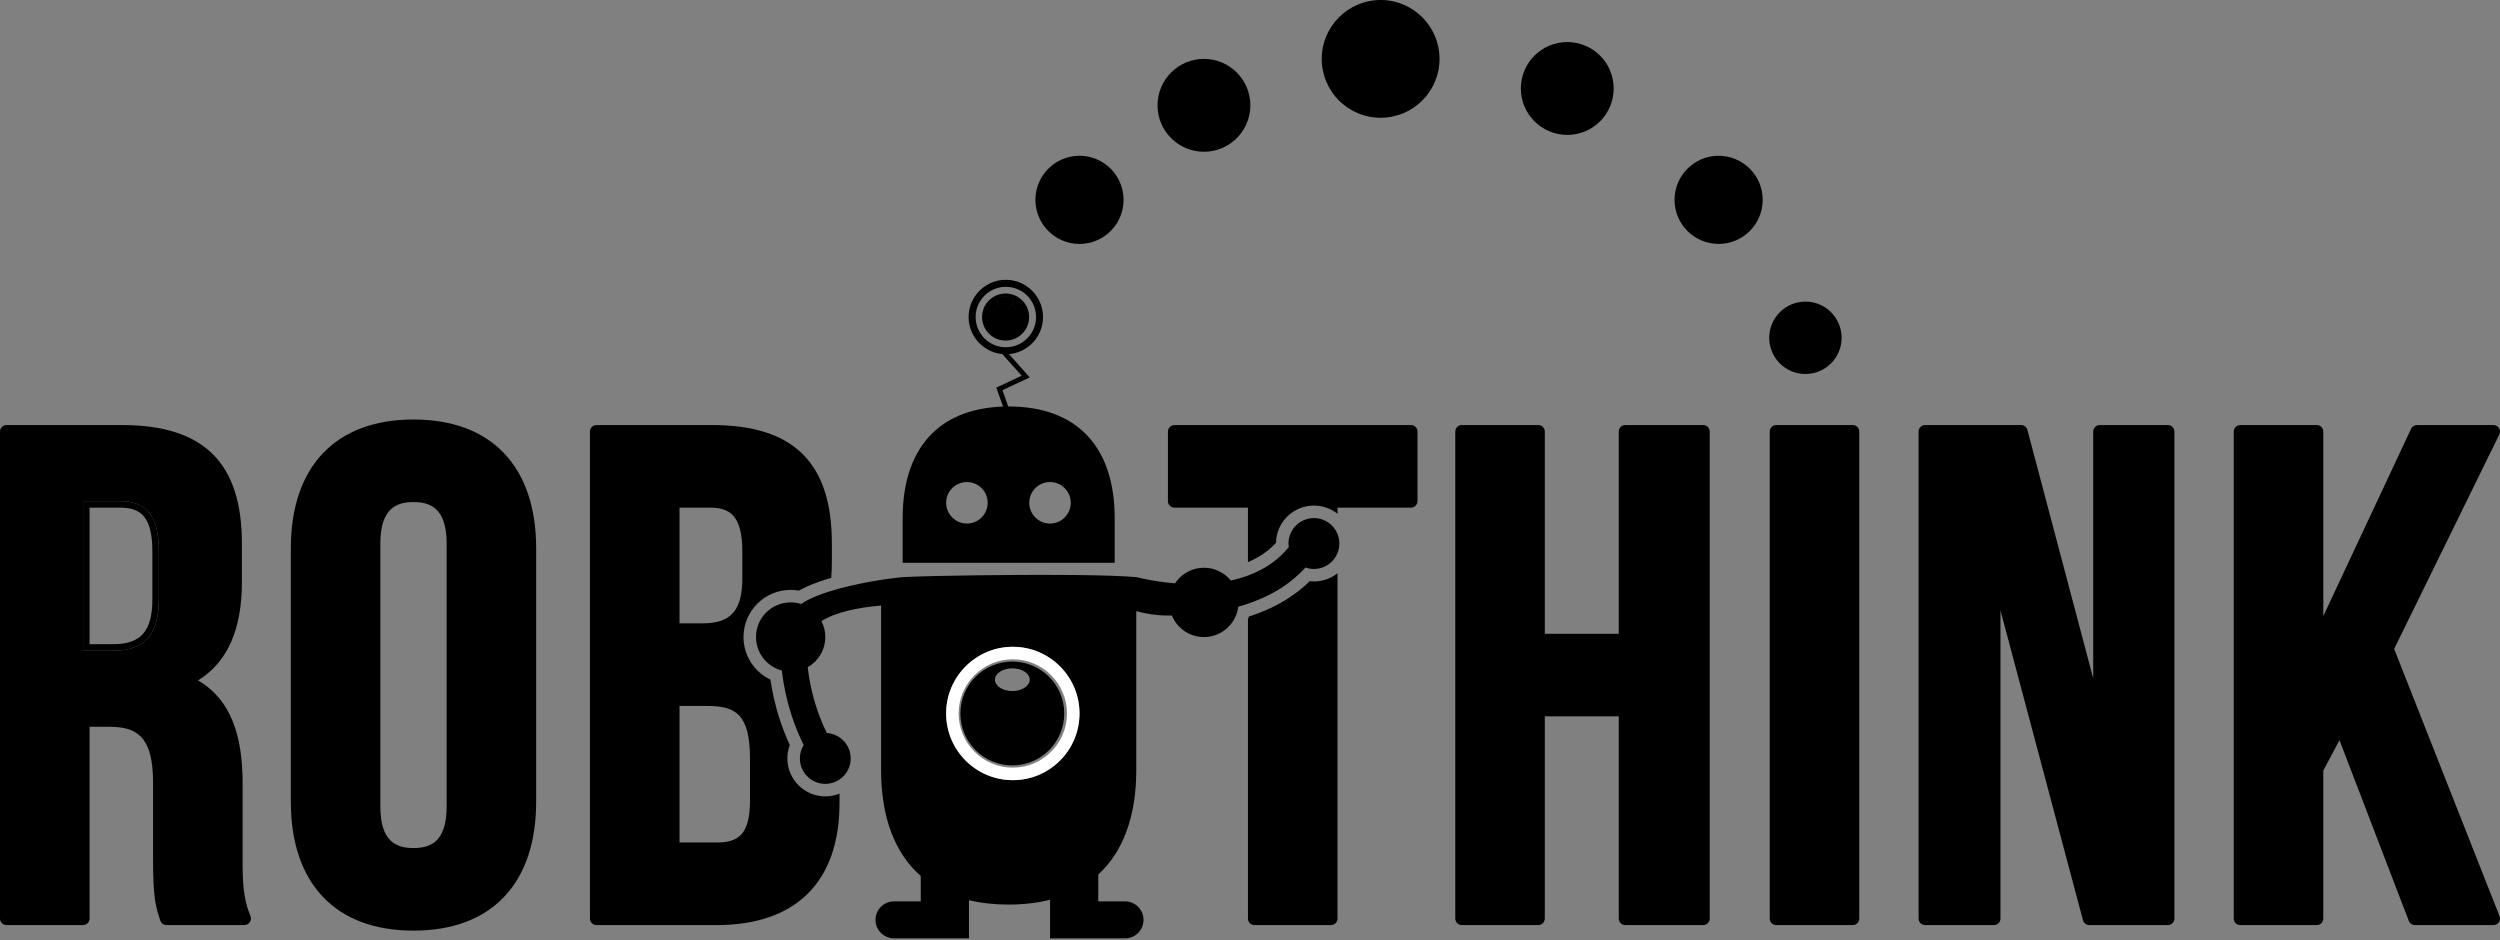 <?xml version="1.0" encoding="UTF-8"?>
<svg id="Layer_1" xmlns="http://www.w3.org/2000/svg" version="1.1" viewBox="0 0 1000 376">
  <rect x="0" y="0" width="1000" height="376" fill="#808080" stroke="none"/>
  <!-- Generator: Adobe Illustrator 29.6.1, SVG Export Plug-In . SVG Version: 2.1.1 Build 9)  -->
  <defs>
    <style>
      .st0 {
        fill: #fff;
      }

      .st1 {
        opacity: .7;
      }
    </style>
  </defs>
  <path d="M683.88,172.63v194.79c0,1.44-1.17,2.61-2.61,2.61h-31.17c-1.44,0-2.6-1.17-2.6-2.61v-80.88h-29.58v80.88c0,1.44-1.16,2.61-2.6,2.61h-30.61c-1.44,0-2.6-1.17-2.6-2.61v-194.79c0-1.44,1.16-2.61,2.6-2.61h30.61c1.44,0,2.6,1.17,2.6,2.61v80.88h29.58v-80.88c0-1.44,1.16-2.61,2.6-2.61h31.17c1.44,0,2.61,1.17,2.61,2.61Z"/>
  <path d="M743.71,172.63v194.79c0,1.44-1.17,2.61-2.61,2.61h-30.61c-1.44,0-2.6-1.17-2.6-2.61v-194.79c0-1.44,1.16-2.61,2.6-2.61h30.61c1.44,0,2.61,1.17,2.61,2.61Z"/>
  <path d="M869.76,172.63v194.79c0,1.44-1.16,2.61-2.6,2.61h-31.45c-1.18,0-2.21-.79-2.52-1.94l-33-123.93v123.26c0,1.44-1.16,2.61-2.6,2.61h-27.55c-1.44,0-2.6-1.17-2.6-2.61v-194.79c0-1.44,1.16-2.61,2.6-2.61h38.4c1.18,0,2.22.8,2.52,1.94l26.32,99.36v-98.69c0-1.44,1.17-2.61,2.61-2.61h27.27c1.44,0,2.6,1.17,2.6,2.61Z"/>
  <path d="M999.82,366.47c.31.8.21,1.71-.27,2.42-.48.71-1.3,1.14-2.15,1.14h-31.45c-1.08,0-2.05-.67-2.43-1.67l-27.73-72.3-6.47,12.18v59.18c0,1.44-1.17,2.61-2.6,2.61h-30.62c-1.44,0-2.6-1.17-2.6-2.61v-194.79c0-1.44,1.16-2.61,2.6-2.61h30.62c1.43,0,2.6,1.17,2.6,2.61v73.81l35.1-74.91c.43-.92,1.35-1.51,2.37-1.51h30.61c.89,0,1.73.47,2.2,1.23.48.76.53,1.72.13,2.53l-42.07,85.79,42.16,106.9Z"/>
  <path d="M567,172.63v27.83c0,1.44-1.17,2.6-2.6,2.6h-29.4v2.45c-2.69-2.12-6-3.28-9.43-3.28-8.28,0-15.03,6.65-15.18,14.89-2.86,3.11-6.43,5.62-10.62,7.46-.02.01-.04.02-.05.03-.18.08-.36.15-.54.23v-21.78h-29.4c-1.44,0-2.61-1.16-2.61-2.6v-27.83c0-1.44,1.17-2.61,2.61-2.61h94.62c1.43,0,2.6,1.17,2.6,2.61Z"/>
  <path d="M535,229.3v138.12c0,1.44-1.17,2.61-2.61,2.61h-30.61c-1.44,0-2.6-1.17-2.6-2.61v-119.73c.14-.35.27-.71.38-1.08.41-.13.82-.27,1.25-.41.98-.33,1.91-.67,2.79-1.01,8.03-3.08,14.83-7.35,20.26-12.71.57.07,1.14.1,1.71.1,3.44,0,6.75-1.16,9.43-3.28Z"/>
  <path d="M47.96,200.46h-14.74v59.83h11.96c11.41,0,18.37-5.01,18.37-20.6v-19.19c0-13.92-4.73-20.04-15.59-20.04ZM60.94,239.69c0,12.78-4.56,17.99-15.76,17.99h-9.36v-54.62h12.14c7.79,0,12.98,2.97,12.98,17.44v19.19Z"/>
  <path d="M100.18,366.41c-2.92-6.88-3.14-13.72-3.14-22.64v-30.05c0-13.68-1.94-32.34-17.81-41.55,11.78-7.34,17.53-20.3,17.53-39.43v-15.31c0-32.34-15.24-47.41-47.96-47.41H2.6c-1.44,0-2.6,1.17-2.6,2.61v194.79c0,1.44,1.16,2.61,2.6,2.61h30.62c1.43,0,2.6-1.17,2.6-2.61v-76.7h7.97c10.76,0,17.43,3.7,17.43,22.16v30.61c0,16.02,1.13,19.4,2.83,24.5l.08.26c.36,1.06,1.36,1.78,2.48,1.78h31.16c.88,0,1.69-.44,2.18-1.17.48-.72.56-1.65.23-2.45ZM63.55,239.69c0,15.59-6.96,20.6-18.37,20.6h-11.96v-59.83h14.74c10.86,0,15.59,6.12,15.59,20.04v19.19Z"/>
  <path d="M165.4,167.8c-31.19,0-49.07,18.8-49.07,51.58v101.29c0,32.78,17.88,51.58,49.07,51.58s49.07-18.8,49.07-51.58v-101.29c0-32.78-17.88-51.58-49.07-51.58ZM178.66,322.62c0,14.71-7.09,16.59-13.26,16.59s-13.26-1.88-13.26-16.59v-105.19c0-14.71,7.09-16.59,13.26-16.59s13.26,1.88,13.26,16.59v105.19Z"/>
  <path d="M334.7,317.84c-1.49.47-3.02.71-4.58.71-8.37,0-15.18-6.81-15.18-15.17,0-1.84.33-3.66.98-5.36-2.89-6.24-6.16-15.21-7.74-26.17-6.49-3.08-10.78-9.66-10.78-17.04,0-10.4,8.46-18.86,18.86-18.86,1.12,0,2.22.1,3.31.29,2.14-1.22,4.72-2.36,7.8-3.46.9-.33,1.89-.66,3.01-1.01.7-.22,1.4-.43,2.12-.64.17-2.15.25-4.4.25-6.74v-6.96c0-32.34-15.24-47.41-47.97-47.41h-46.19c-1.44,0-2.61,1.17-2.61,2.61v194.79c0,1.44,1.17,2.61,2.61,2.61h48.14c31.65,0,49.08-17.33,49.08-48.8v-3.79c-.37.15-.74.29-1.11.4ZM271.81,203.06h12.14c7.79,0,12.98,2.97,12.98,17.44v10.85c0,12.77-4.57,17.98-15.76,17.98h-9.36v-46.27ZM299.99,320.4c0,13.82-5.08,16.59-13.26,16.59h-14.92v-54.62h11.03c11.37,0,17.15,3.26,17.15,21.05v16.98Z"/>
  <path d="M403.47,162.59h-.18l-2.31-6.52,10.91-5.11-8.3-9.32c7.62-.63,13.62-7.03,13.62-14.83,0-8.21-6.67-14.89-14.88-14.89s-14.89,6.68-14.89,14.89c0,7.75,5.94,14.12,13.5,14.82l7.72,8.66-10.14,4.76,2.7,7.58c-26,.87-40.16,17-40.16,44.66v17.83h84.82v-17.83c0-28.45-14.98-44.7-42.41-44.7ZM401.1,138.84h0c-1.2-.13-2.35-.42-3.42-.87-4.36-1.83-7.43-6.14-7.43-11.16,0-6.67,5.41-12.08,12.09-12.08s12.08,5.41,12.08,12.08-5.41,12.09-12.08,12.09c-.41,0-.82-.02-1.23-.06ZM386.77,209.42c-4.59,0-8.31-3.72-8.31-8.31s3.72-8.29,8.31-8.29,8.3,3.71,8.3,8.29-3.72,8.31-8.3,8.31ZM420,209.42c-4.58,0-8.3-3.72-8.3-8.31s3.72-8.29,8.3-8.29,8.31,3.71,8.31,8.29-3.72,8.31-8.31,8.31Z"/>
  <path d="M328.58,248.46s-.05.03-.08.05c.02-.03.04-.07.05-.1.02.02.03.03.03.05Z"/>
  <path d="M328.58,248.46s-.05.03-.08.05c.02-.03.04-.07.05-.1.02.02.03.03.03.05Z"/>
  <g>
    <path d="M535,213.59c-.58-1.44-1.48-2.71-2.61-3.74-1.81-1.63-4.2-2.62-6.82-2.62-5.63,0-10.18,4.55-10.18,10.17,0,.49.04.98.11,1.45-3.83,4.74-8.58,8.05-13.72,10.31-.86.39-1.73.74-2.6,1.06-2.25.83-4.55,1.48-6.86,1.98-2.55-3.11-6.42-5.1-10.75-5.1-4.84,0-9.1,2.48-11.56,6.24-8.88-.74-15.29-2.47-15.5-2.49-5.07-.45-13.1-.7-22.38-.82-.89-.01-1.78-.02-2.68-.03-4.07-.04-8.34-.06-12.68-.06-7.48,0-41.45.16-55.63.91-7.1.67-19.35,2.58-29.26,5.69-.96.3-1.9.61-2.81.94-3.4,1.21-6.41,2.58-8.64,4.11-1.32-.42-2.72-.64-4.17-.64-7.65,0-13.86,6.2-13.86,13.86,0,6.44,4.4,11.85,10.35,13.41,1.44,12.92,5.42,23.17,8.71,29.8-.96,1.55-1.52,3.39-1.52,5.36,0,5.61,4.56,10.17,10.18,10.17,1.08,0,2.11-.17,3.08-.48.94-.29,1.81-.72,2.61-1.26,2.7-1.83,4.48-4.92,4.48-8.43,0-3.8-2.07-7.11-5.15-8.86-.86-.48-1.8-.85-2.79-1.07-.52-.12-1.05-.2-1.6-.23-2.28-4.62-4.98-11.35-6.63-19.67-.29-1.49-.56-3.04-.77-4.63-.1-.68-.18-1.36-.26-2.06,4.2-2.37,7.03-6.88,7.03-12.05,0-2.29-.55-4.45-1.54-6.35-.03.02-.05.03-.08.05.02-.03.04-.07.05-.1.02.02.03.03.03.05,5.65-3.6,14.48-5.44,23.86-6.25v65.84c0,18.83,5.46,33.22,15.86,42.35v10.15h-10.71c-4.08,0-7.39,3.32-7.39,7.39s3.31,7.4,7.39,7.4h30v-15.27c4.83,1.17,10.13,1.76,15.88,1.76s11.55-.65,16.55-1.93v15.44h30c4.08,0,7.39-3.31,7.39-7.4s-3.31-7.39-7.39-7.39h-10.71v-10.75c9.97-9.15,15.2-23.32,15.2-41.75v-63.59c3.5.96,7.75,1.75,12.48,1.75.58,0,1.17,0,1.76,0,2.07,5.05,7.03,8.61,12.82,8.61,7.07,0,12.91-5.31,13.75-12.15,1.3-.35,2.58-.75,3.86-1.19.87-.29,1.74-.6,2.6-.94,7.62-2.92,14.75-7.24,20.41-13.53,1.06.38,2.2.58,3.38.58,2.62,0,5.01-.99,6.82-2.62,1.13-1.03,2.03-2.31,2.61-3.75.48-1.17.74-2.46.74-3.81s-.26-2.63-.74-3.81ZM405.13,312.06c-14.73,0-26.67-11.94-26.67-26.67s11.94-26.67,26.67-26.67,26.67,11.94,26.67,26.67-11.94,26.67-26.67,26.67Z"/>
    <path class="st0" d="M328.55,248.41s-.03.07-.05.1c.03-.02.05-.03.08-.05,0-.02-.01-.03-.03-.05ZM405.13,258.72c-14.73,0-26.67,11.94-26.67,26.67s11.94,26.67,26.67,26.67,26.67-11.94,26.67-26.67-11.94-26.67-26.67-26.67ZM405.13,307.06c-11.95,0-21.67-9.72-21.67-21.67s9.72-21.67,21.67-21.67,21.67,9.72,21.67,21.67-9.72,21.67-21.67,21.67ZM405.13,258.72c-14.73,0-26.67,11.94-26.67,26.67s11.94,26.67,26.67,26.67,26.67-11.94,26.67-26.67-11.94-26.67-26.67-26.67ZM405.13,307.06c-11.95,0-21.67-9.72-21.67-21.67s9.72-21.67,21.67-21.67,21.67,9.72,21.67,21.67-9.72,21.67-21.67,21.67ZM328.55,248.41s-.03.07-.05.1c.03-.02.05-.03.08-.05,0-.02-.01-.03-.03-.05ZM405.13,258.72c-14.73,0-26.67,11.94-26.67,26.67s11.94,26.67,26.67,26.67,26.67-11.94,26.67-26.67-11.94-26.67-26.67-26.67ZM405.13,307.06c-11.95,0-21.67-9.72-21.67-21.67s9.72-21.67,21.67-21.67,21.67,9.72,21.67,21.67-9.72,21.67-21.67,21.67Z"/>
  </g>
  <path d="M404.93,264.62c-11.47,0-20.77,9.3-20.77,20.77s9.3,20.77,20.77,20.77,20.77-9.3,20.77-20.77-9.3-20.77-20.77-20.77ZM404.93,276.42c-3.84,0-6.95-2.03-6.95-4.55s3.11-4.54,6.95-4.54,6.95,2.03,6.95,4.54-3.11,4.55-6.95,4.55Z"/>
  <path d="M575.81,23.56c0,13.01-10.55,23.55-23.56,23.55s-23.56-10.55-23.56-23.55,10.55-23.56,23.56-23.56,23.56,10.55,23.56,23.56Z"/>
  <path d="M645.47,35.39c0,10.25-8.31,18.57-18.56,18.57s-18.57-8.31-18.57-18.57,8.31-18.57,18.57-18.57,18.56,8.31,18.56,18.57Z"/>
  <path d="M500.14,42.13c0,10.25-8.31,18.57-18.56,18.57s-18.57-8.31-18.57-18.57,8.31-18.57,18.57-18.57,18.56,8.31,18.56,18.57Z"/>
  <circle cx="687.45" cy="79.94" r="17.63"/>
  <path d="M449.43,79.94c0,9.74-7.9,17.63-17.63,17.63s-17.63-7.89-17.63-17.63,7.89-17.63,17.63-17.63,17.63,7.9,17.63,17.63Z"/>
  <path d="M736.65,135.12c0,8-6.48,14.48-14.48,14.48s-14.48-6.48-14.48-14.48,6.49-14.48,14.48-14.48,14.48,6.48,14.48,14.48Z"/>
  <g>
    <path d="M402.24,122.74c-1.74,0-3.15-.92-3.15-2.05s1.41-2.07,3.15-2.07,3.15.92,3.15,2.07-1.41,2.05-3.15,2.05Z"/>
    <path d="M402.24,122.74c-1.74,0-3.15-.92-3.15-2.05s1.41-2.07,3.15-2.07,3.15.92,3.15,2.07-1.41,2.05-3.15,2.05Z"/>
    <g>
      <path d="M402.24,117.4c-5.2,0-9.42,4.21-9.42,9.41,0,3.2,1.6,6.02,4.03,7.73.55.38,1.14.71,1.76.97,1.12.46,2.35.72,3.63.72,5.19,0,9.41-4.22,9.41-9.42s-4.22-9.41-9.41-9.41ZM402.24,122.74c-1.74,0-3.15-.92-3.15-2.05s1.41-2.07,3.15-2.07,3.15.92,3.15,2.07-1.41,2.05-3.15,2.05Z"/>
      <path d="M405.39,120.69c0,1.13-1.41,2.05-3.15,2.05s-3.15-.92-3.15-2.05,1.41-2.07,3.15-2.07,3.15.92,3.15,2.07Z"/>
      <path class="st1" d="M405.39,120.69c0,1.13-1.41,2.05-3.15,2.05s-3.15-.92-3.15-2.05,1.41-2.07,3.15-2.07,3.15.92,3.15,2.07Z"/>
    </g>
  </g>
</svg>